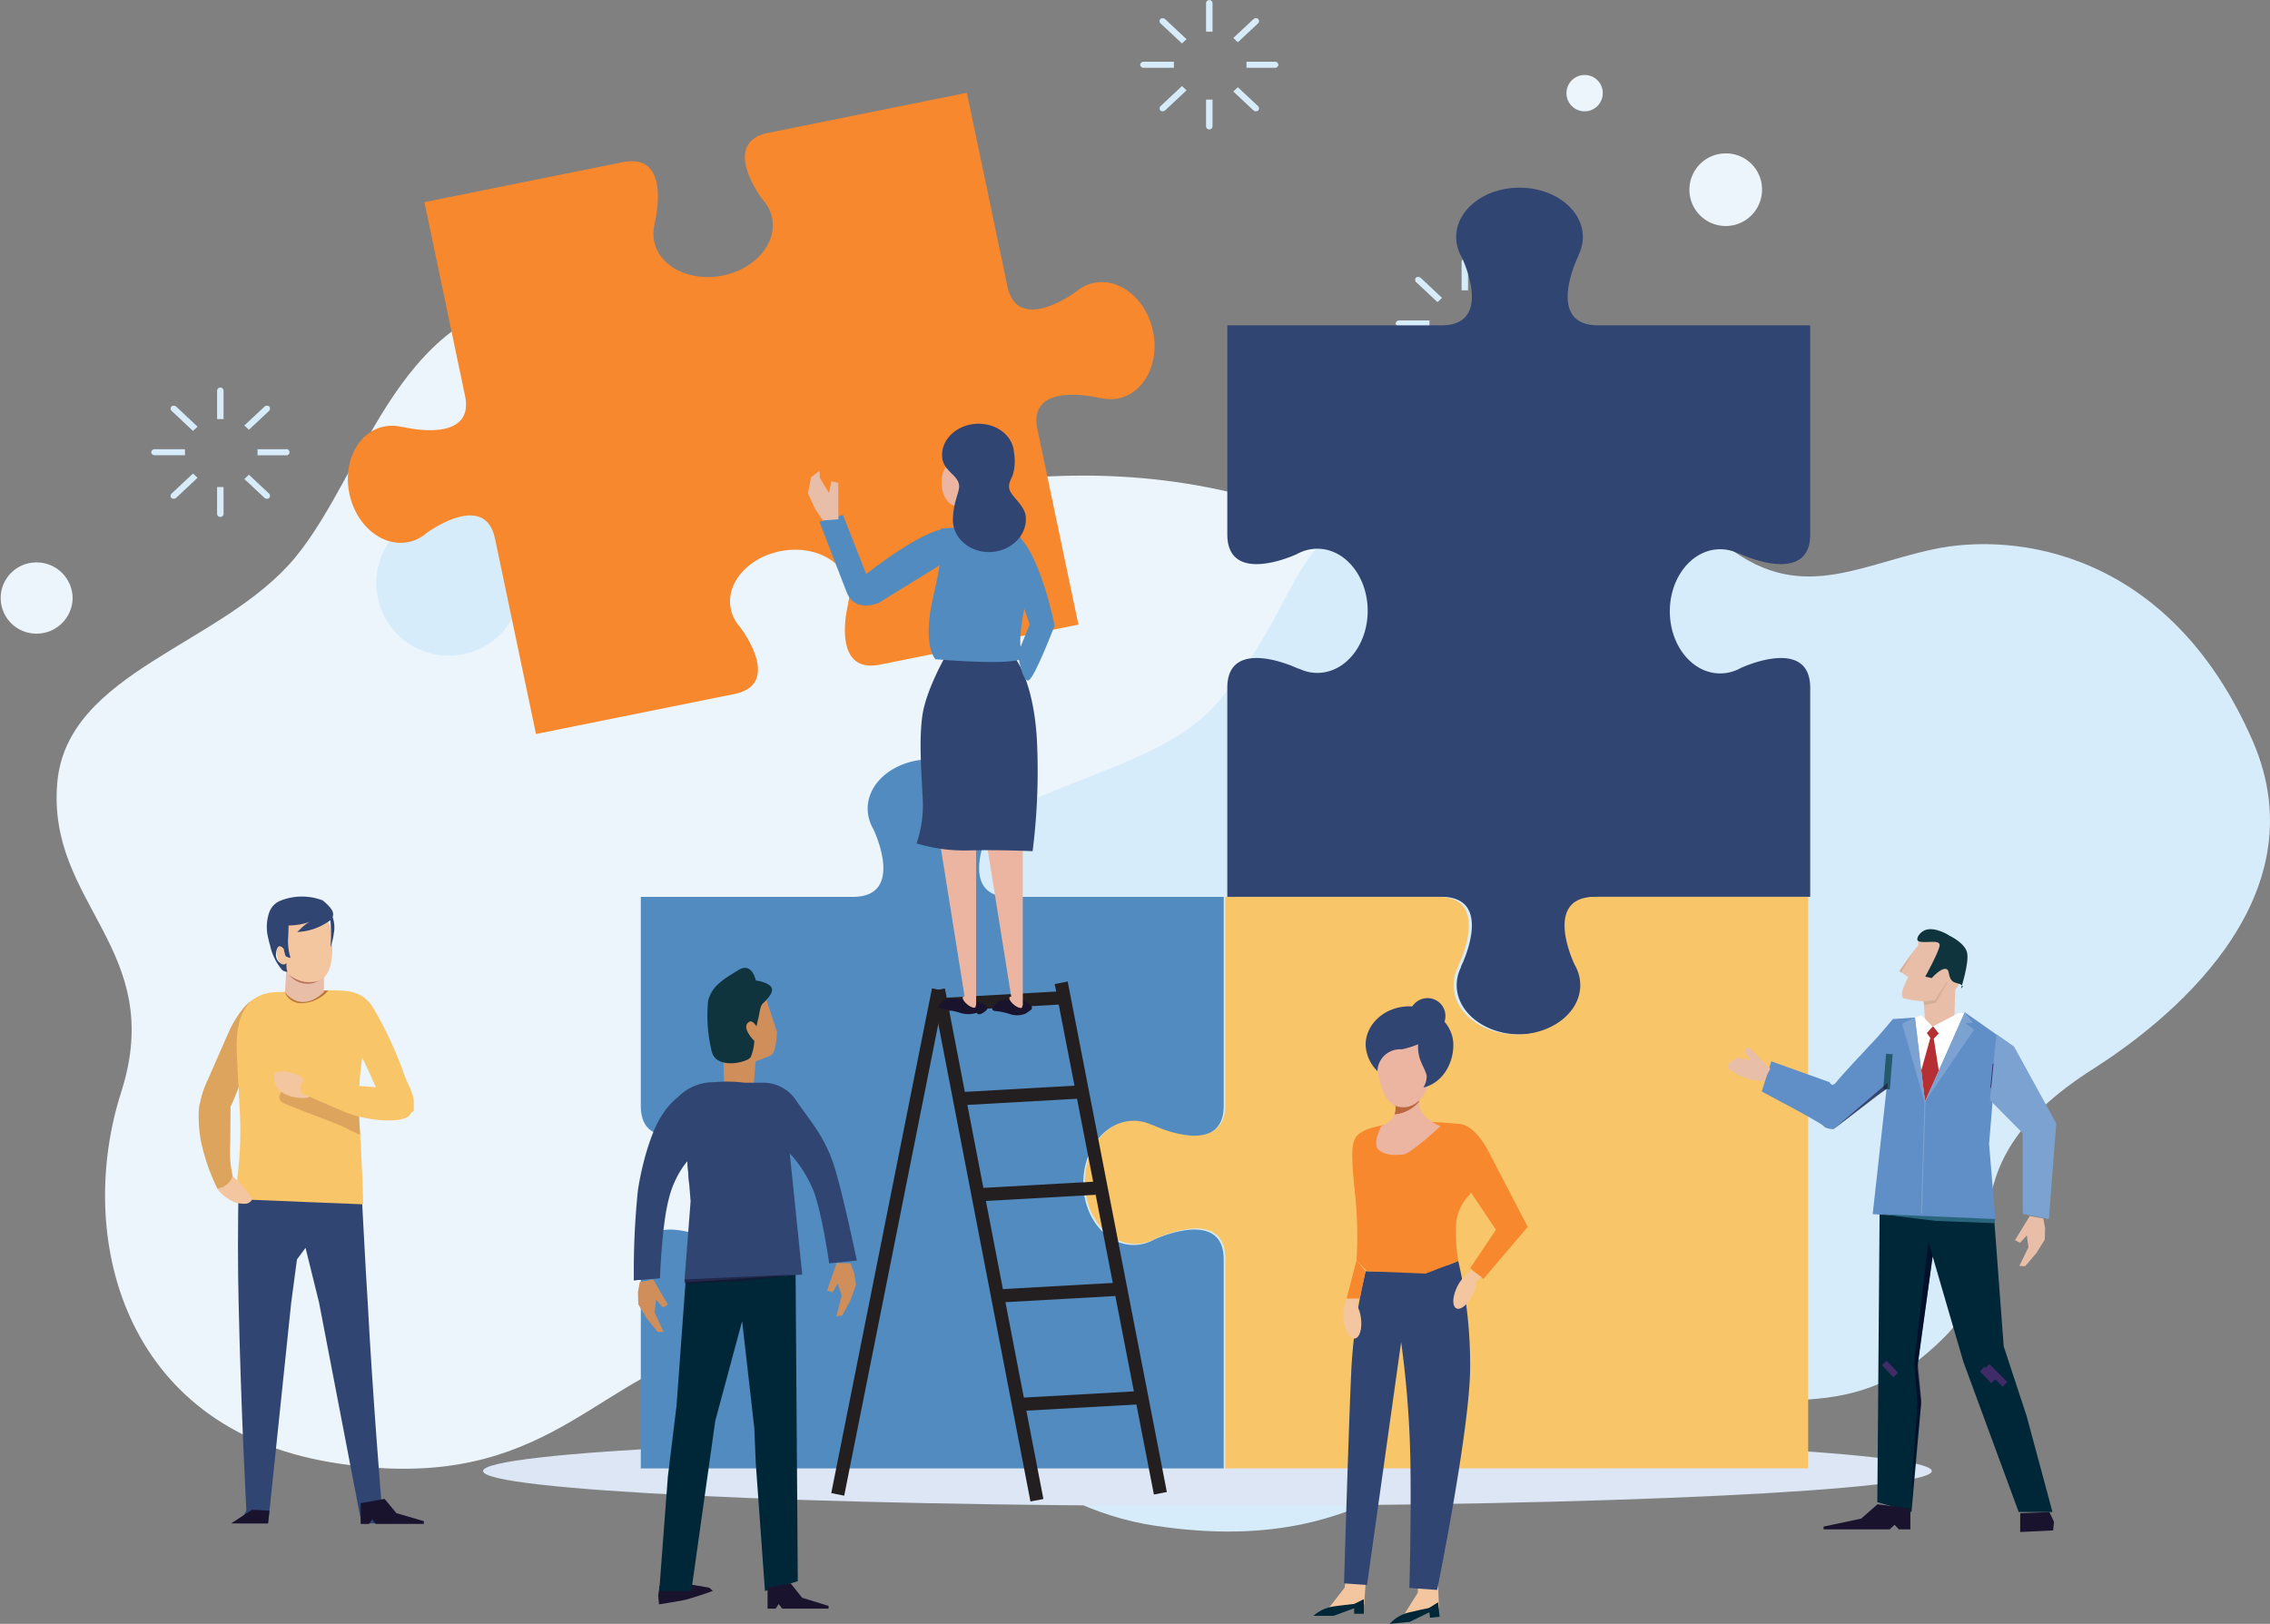 <svg xmlns="http://www.w3.org/2000/svg" xmlns:xlink="http://www.w3.org/1999/xlink" width="344.446" height="246.464" viewBox="0 0 344.446 246.464"><rect x="0" y="0" width="344.446" height="246.464" fill="#808080" stroke="none"/><defs><clipPath id="a"><rect width="344.446" height="246.464" fill="none"/></clipPath><clipPath id="c"><path d="M156.148,147.075l5.19,1.478,1.454-16.387-.582-5.373,2.33-17.033,4.663,16,8.394,22.8h5.128l-3.917-14.544-3.486-10.6-1.456-19.5-11.013-.7-6.354-.673Z" transform="translate(-156.148 -102.549)" fill="none"/></clipPath><linearGradient id="d" x1="-10.719" y1="1.369" x2="-10.65" y2="1.369" gradientUnits="objectBoundingBox"><stop offset="0" stop-color="#002d49"/><stop offset="1" stop-color="#002737"/></linearGradient><clipPath id="f"><rect width="3.377" height="40.507" fill="none"/></clipPath><clipPath id="g"><rect width="8.219" height="7.048" fill="none"/></clipPath><clipPath id="h"><rect width="4.367" height="3.696" fill="none"/></clipPath><clipPath id="i"><path d="M115.427,136.386s-2.284.242-3.2.386a5.91,5.91,0,0,0-2.983,1.415h3.07l3.116-1.145v.837h1.47v-2.217Z" transform="translate(-109.241 -135.663)" fill="none"/></clipPath><linearGradient id="j" x1="-26.028" y1="1.483" x2="-25.79" y2="1.483" xlink:href="#d"/><clipPath id="l"><path d="M121.549,136.791s-2.246.467-3.149.7a5.873,5.873,0,0,0-2.819,1.707l3.056-.306,2.981-1.451.086.832,1.461-.145-.228-2.2Z" transform="translate(-115.582 -135.925)" fill="none"/></clipPath><linearGradient id="m" x1="-26.727" y1="0.888" x2="-26.496" y2="0.888" xlink:href="#d"/><clipPath id="o"><path d="M69.427,108.347l-10.563.7-1.4,19.276-1.321,10.81-1.312,17.383H59.7l3.634-25.83,4.077-15.142,1.841,16.181.23,5.421,1.394,19.369,4.979-1.49-.336-47.362Z" transform="translate(-54.834 -107.669)" fill="none"/></clipPath><linearGradient id="p" x1="-4.759" y1="1.102" x2="-4.672" y2="1.102" xlink:href="#d"/><clipPath id="r"><rect width="16.656" height="1.384" fill="none"/></clipPath></defs><g clip-path="url(#a)"><g clip-path="url(#a)"><path d="M151.537,18.415a5.51,5.51,0,1,1-5.509-5.4,5.457,5.457,0,0,1,5.509,5.4" transform="translate(115.83 10.268)" fill="#ecf5fc"/><path d="M135.8,9.064a2.755,2.755,0,1,1-2.755-2.7,2.728,2.728,0,0,1,2.755,2.7" transform="translate(107.401 5.021)" fill="#ecf5fc"/><path d="M100.316.554V4.8h.98V.554a.493.493,0,1,0-.98,0" transform="translate(82.691 0.001)" fill="#d7ecfa"/><path d="M100.316,12.436a.493.493,0,1,0,.98,0V8.448h-.98Z" transform="translate(82.691 6.667)" fill="#d7ecfa"/><path d="M94.832,5.7a.537.537,0,0,0,.591.458h4.532V5.237H95.423a.537.537,0,0,0-.591.458" transform="translate(78.171 4.133)" fill="#d7ecfa"/><path d="M107.936,5.237h-4.258v.918h4.258a.538.538,0,0,0,.591-.46.538.538,0,0,0-.591-.458" transform="translate(85.463 4.133)" fill="#d7ecfa"/><path d="M96.645,2.376l3.2,3,.693-.648-3.2-3a.576.576,0,0,0-.764-.066.491.491,0,0,0,.071.716" transform="translate(79.503 1.218)" fill="#d7ecfa"/><path d="M105.593,10.87a.574.574,0,0,0,.764.068.493.493,0,0,0-.071-.717L103.274,7.4l-.693.649Z" transform="translate(84.558 5.84)" fill="#d7ecfa"/><path d="M96.573,11.016a.574.574,0,0,0,.764-.068l3.2-3L99.848,7.3l-3.2,3a.491.491,0,0,0-.071.716" transform="translate(79.503 5.761)" fill="#d7ecfa"/><path d="M105.592,1.727l-3.01,2.82.691.649,3.012-2.82a.493.493,0,0,0,.071-.717.574.574,0,0,0-.764.068" transform="translate(84.559 1.218)" fill="#d7ecfa"/><path d="M234.056,98.5c10.627,27.878-1.678,109.512-72.058,104.406-20.193-1.465-42.649-21.743-59.474-17.228S77.631,207.5,46.118,202.152,7.552,167.732,14.506,146s-11.292-28.444-9.7-46.94C6.269,82.14,29.92,78.178,40.933,64.826s15.642-39.3,40.188-39.785C108.465,24.5,107.092,59.1,143.793,53.68c40.56-5.994,76.862,9.658,90.263,44.82" transform="translate(3.883 19.756)" fill="#ecf5fc"/><path d="M128.923,75.5C116.941,90.652,87.7,86.625,73.006,115.3s9.114,80.487,45.681,85.992,42.707-16.317,69.059-18.46,36.9,3.645,50.623-10.035c12.708-12.667-2.344-24.912,22.8-40.905,10.5-6.679,34.72-25.383,24.09-49.742-12.611-28.9-36.14-31.709-48.468-29.054s-21.337,8.854-33.469-2.288-32.418-18.181-50.273-6.219c-15.811,10.6-11.38,14.782-24.128,30.906" transform="translate(56.547 30.274)" fill="#d7ecfa"/><path d="M121.57,22.5v4.244h.98V22.5a.493.493,0,1,0-.98,0" transform="translate(100.211 17.319)" fill="#d7ecfa"/><path d="M121.57,34.382a.493.493,0,1,0,.98,0V30.394h-.98Z" transform="translate(100.211 23.985)" fill="#d7ecfa"/><path d="M116.086,27.641a.537.537,0,0,0,.591.458h4.532v-.916h-4.532a.537.537,0,0,0-.591.458" transform="translate(95.691 21.451)" fill="#d7ecfa"/><path d="M129.19,27.183h-4.258V28.1h4.258a.474.474,0,1,0,0-.918" transform="translate(102.983 21.451)" fill="#d7ecfa"/><path d="M117.9,24.322l3.2,3,.693-.648-3.2-3a.576.576,0,0,0-.764-.066.491.491,0,0,0,.071.716" transform="translate(97.023 18.537)" fill="#d7ecfa"/><path d="M126.847,32.816a.574.574,0,0,0,.764.068.493.493,0,0,0-.071-.717l-3.012-2.82-.693.649Z" transform="translate(102.078 23.159)" fill="#d7ecfa"/><path d="M117.827,32.962a.574.574,0,0,0,.764-.068l3.2-3-.693-.648-3.2,3a.491.491,0,0,0-.071.716" transform="translate(97.023 23.079)" fill="#d7ecfa"/><path d="M126.846,23.674l-3.01,2.82.691.649,3.012-2.82a.493.493,0,0,0,.071-.717.574.574,0,0,0-.764.068" transform="translate(102.079 18.537)" fill="#d7ecfa"/><path d="M260.009,127.124c0,2.922-49.213,5.291-109.915,5.291S40.18,130.045,40.18,127.124s49.211-5.291,109.915-5.291,109.915,2.369,109.915,5.291" transform="translate(33.121 96.144)" fill="#dce6f5"/><path d="M53.335,54.11A11.021,11.021,0,1,1,42.316,43.3,10.914,10.914,0,0,1,53.335,54.11" transform="translate(25.798 34.173)" fill="#d7ecfa"/><path d="M11.019,53.116a5.457,5.457,0,0,1-5.509,5.4,5.4,5.4,0,1,1,0-10.806,5.457,5.457,0,0,1,5.509,5.4" transform="translate(0 37.653)" fill="#ecf5fc"/><path d="M120.644,33.917a2.755,2.755,0,1,1-2.755-2.7,2.728,2.728,0,0,1,2.755,2.7" transform="translate(94.907 24.633)" fill="#edf4f4"/><path d="M18.057,33.424v4.244h.98V33.424a.493.493,0,1,0-.98,0" transform="translate(14.885 25.94)" fill="#d7ecfa"/><path d="M18.057,45.306a.493.493,0,1,0,.98,0V41.318h-.98Z" transform="translate(14.885 32.606)" fill="#d7ecfa"/><path d="M12.574,38.565a.537.537,0,0,0,.591.458H17.7v-.916H13.165a.537.537,0,0,0-.591.458" transform="translate(10.365 30.072)" fill="#d7ecfa"/><path d="M25.676,38.107H21.42v.918h4.256a.474.474,0,1,0,0-.918" transform="translate(17.657 30.072)" fill="#d7ecfa"/><path d="M14.387,35.246l3.2,3,.693-.648-3.2-3a.576.576,0,0,0-.764-.066.491.491,0,0,0,.071.716" transform="translate(11.697 27.157)" fill="#d7ecfa"/><path d="M23.335,43.74a.574.574,0,0,0,.764.068.493.493,0,0,0-.071-.717l-3.012-2.82-.693.649Z" transform="translate(16.752 31.78)" fill="#d7ecfa"/><path d="M14.315,43.886a.574.574,0,0,0,.764-.068l3.2-3-.693-.648-3.2,3a.491.491,0,0,0-.071.716" transform="translate(11.697 31.7)" fill="#d7ecfa"/><path d="M23.334,34.6l-3.01,2.82.691.649,3.012-2.82a.493.493,0,0,0,.071-.717.574.574,0,0,0-.764.068" transform="translate(16.753 27.158)" fill="#d7ecfa"/><path d="M156.109,136.958a6.1,6.1,0,0,0-.841-3.065c-1.175-2.512-3.959-10.336,3.079-10.336h32.184V91.841c0-6.9-7.976-4.172-10.539-3.018a6.423,6.423,0,0,1-3.125.823c-4.218,0-7.638-4.219-7.638-9.423s3.421-9.423,7.638-9.423a6.349,6.349,0,0,1,2.757.635.429.429,0,0,1,.221.047c2.39,1.107,10.687,4.086,10.687-2.952V36.812H158.347c-7.179,0-4.139-8.139-3.01-10.481a.455.455,0,0,0,.047-.218,6.042,6.042,0,0,0,.648-2.7c0-4.138-4.3-7.491-9.61-7.491s-9.609,3.353-9.609,7.491a6.09,6.09,0,0,0,.841,3.063c1.175,2.514,3.959,10.338-3.079,10.338H102.082V68.528c0,6.9,7.976,4.172,10.539,3.018a6.419,6.419,0,0,1,3.125-.825c4.218,0,7.638,4.221,7.638,9.425s-3.421,9.423-7.638,9.423a6.374,6.374,0,0,1-2.757-.635.429.429,0,0,1-.221-.047c-2.39-1.107-10.687-4.086-10.687,2.952v31.716h32.493c7.179,0,4.139,8.137,3.01,10.481a.449.449,0,0,0-.047.216,6.055,6.055,0,0,0-.648,2.7c0,4.137,4.3,7.491,9.61,7.491s9.609-3.355,9.609-7.491" transform="translate(84.147 12.563)" fill="#314572"/><path d="M199.986,162.826V76.081h-32.34c-7.038,0-4.254,7.822-3.078,10.336a6.109,6.109,0,0,1,.839,3.065c0,4.137-4.3,7.491-9.609,7.491s-9.609-3.355-9.609-7.491a6.031,6.031,0,0,1,.648-2.7.407.407,0,0,1,.047-.216c1.129-2.344,4.167-10.481-3.01-10.481h-32.34v31.564c0,7.04-8.3,4.06-10.687,2.952a.432.432,0,0,0-.221-.047,6.374,6.374,0,0,0-2.757-.635c-4.22,0-7.638,4.219-7.638,9.423s3.419,9.425,7.638,9.425a6.393,6.393,0,0,0,3.123-.825c2.563-1.154,10.541-3.882,10.541,3.02v31.866Z" transform="translate(74.381 60.039)" fill="#f9c569"/><path d="M128.086,119.282a6.38,6.38,0,0,1,2.757.635.44.44,0,0,1,.221.047c2.39,1.107,10.687,4.086,10.687-2.952V85.3H109.257c-7.179,0-4.143-8.137-3.01-10.481a.446.446,0,0,0,.046-.216,6.053,6.053,0,0,0,.646-2.7c0-4.137-4.3-7.491-9.607-7.491s-9.609,3.355-9.609,7.491a6.113,6.113,0,0,0,.839,3.065C89.737,77.472,92.521,85.3,85.484,85.3H53.3v31.716c0,6.9,7.976,4.172,10.539,3.018a6.418,6.418,0,0,1,3.125-.823c4.218,0,7.638,4.219,7.638,9.423s-3.421,9.423-7.638,9.423a6.348,6.348,0,0,1-2.757-.635.429.429,0,0,1-.221-.046c-2.39-1.107-10.687-4.086-10.687,2.952v31.716h88.45V140.325c0-6.9-7.98-4.172-10.539-3.018a6.425,6.425,0,0,1-3.125.825c-4.218,0-7.638-4.221-7.638-9.425s3.421-9.423,7.638-9.423" transform="translate(43.936 50.824)" fill="#528bbf"/><path d="M104.923,82.628a5.72,5.72,0,0,1-.075,2.637.4.4,0,0,1,0,.211c-.595,2.392-1.833,10.534,4.847,9.187l30.094-6.069L133.568,58.94c-1.374-6.552,6.929-5.335,9.368-4.754a.418.418,0,0,0,.215,0,6.058,6.058,0,0,0,2.689.073c3.926-.791,6.285-5.358,5.269-10.2s-5.02-8.128-8.946-7.337a6.067,6.067,0,0,0-2.747,1.353c-2.16,1.555-9.05,5.593-10.4-.83L122.86,7.872,92.766,13.941c-6.549,1.32-2.434,8.078-.848,10.2A5.829,5.829,0,0,1,93.3,26.832c.808,3.85-2.541,7.777-7.48,8.774s-9.6-1.317-10.4-5.167A5.721,5.721,0,0,1,75.49,27.8a.412.412,0,0,1,0-.211c.595-2.392,1.833-10.534-4.845-9.187L40.551,24.472l6.159,29.374c1.374,6.55-6.929,5.335-9.368,4.752a.438.438,0,0,0-.215,0,6.084,6.084,0,0,0-2.689-.073c-3.926.793-6.285,5.36-5.269,10.2s5.02,8.128,8.946,7.336a6.049,6.049,0,0,0,2.747-1.353c2.16-1.555,9.05-5.593,10.4.832l6.219,29.653,30.094-6.069c6.549-1.32,2.432-8.078.846-10.2a5.846,5.846,0,0,1-1.379-2.694c-.808-3.85,2.541-7.777,7.48-8.774s9.6,1.317,10.4,5.167" transform="translate(23.849 6.212)" fill="#f7882d"/><path d="M.981,76.8-.981,76.4,14.3-.2,16.261.2Z" transform="translate(127.116 150.212)" fill="#231f20"/><path d="M13.963,77.676-.982.189.982-.189,15.927,77.3Z" transform="translate(142.396 150.213)" fill="#231f20"/><path d="M14.065,77.671-.982.191.982-.191,16.029,77.29Z" transform="translate(161.026 149.162)" fill="#231f20"/><path d="M.056,2.036l-.113-2L18.353-1l.113,2Z" transform="translate(154.539 212.135)" fill="#231f20"/><path d="M.056,2.061l-.112-2L18.816-1l.112,2Z" transform="translate(151.363 195.644)" fill="#231f20"/><path d="M.056,1.959l-.113-2L17-1l.113,2Z" transform="translate(149.175 180.34)" fill="#231f20"/><path d="M.056,1.995-.056,0,17.619-1l.113,2Z" transform="translate(146.142 165.739)" fill="#231f20"/><path d="M.056,2.049l-.113-2L18.574-1l.113,2Z" transform="translate(142.529 151.442)" fill="#231f20"/><path d="M25.483,106.123a.172.172,0,0,0,.168-.123l1.179-4.231a.167.167,0,0,0-.122-.206.175.175,0,0,0-.213.118l-1.179,4.231a.166.166,0,0,0,.122.206.211.211,0,0,0,.046.005" transform="translate(20.862 80.143)" fill="#49478a"/><path d="M19.908,101.058l18.579-.522c.2,3.367.648,12.651.992,17.8.753,14.4,2.169,31.392,2.169,31.392l2.114,2.151H38.536L32.089,118.34l-2.047-8.282-1.3,1.755-.87,6.527-3.5,33.543h-4.4l1.091-1.961s-.808-14.895-1.175-31.582c-.122-4.518-.14-13.071.015-17.281" transform="translate(16.319 79.338)" fill="#314572"/><path d="M16.556,101.859a3.838,3.838,0,0,1,.188-1.022,13.828,13.828,0,0,1,1.171-3.467q1.661-3.795,3.326-7.59a17.465,17.465,0,0,1,1.9-3.063c1.394-1.846,3.464-2.453,6.069-2.444,1.215.005-2.023,4.811-2.8,5.985-1.142,1.737-1.516,3.845-3.3,7.126-.595,1.1-1.069,2.8-1.764,4.094.016.238.016.478.015.712q-.027,2.544-.053,5.087a16.288,16.288,0,0,0,.323,4.457,1.573,1.573,0,0,1-.651,1.671,2.537,2.537,0,0,1-1.567.6,31.049,31.049,0,0,1-2.5-7.078q-.159-.781-.252-1.569a20.56,20.56,0,0,1-.111-3.5" transform="translate(13.623 66.504)" fill="#dda45d"/><path d="M19.6,115.7l19.338.784c-.051-3.337-.285-7.981-.454-10.554-.015-.165-.022-.322-.027-.474-.119-1.653-.186-3.276-.164-5.011,0-.17,0-.342.007-.513.015-.68.051-1.379.106-2.106.088-1.177.223-2.426.425-3.784.279-1.895,1.481-4.562,1.169-6.024a5.366,5.366,0,0,0-3.951-3.707,7.179,7.179,0,0,0-2.255-.288l-8.036.259c-5.539.181-6.133,5.418-5.991,9.019.111,2.854.3,5.711.432,8.57a56.264,56.264,0,0,1-.243,9.715c-.111,1.127-.332,2.965-.356,4.115" transform="translate(16.159 66.303)" fill="#f9c569"/><path d="M23.887,95.17c2.437,1.07,8.306,3.152,9.5,3.806a21.333,21.333,0,0,0,2.113,1c-.013-.165-.02-.324-.026-.476-.119-1.653-.186-3.276-.164-5.01A43.433,43.433,0,0,1,28.8,92.6c-.657-.265-3-1.528-3.453-.821a7.542,7.542,0,0,1-1.708,1.655.989.989,0,0,0,.25,1.732" transform="translate(19.147 72.263)" fill="#dda45d"/><path d="M26.447,91.464c1.153.494,1.332,2.092,1.784,2.662.545.691-.571.912-1.781.766a5.387,5.387,0,0,1-2.846-1.084,2.77,2.77,0,0,1-.792-2.227c.035-1.056,2.131-.762,3.634-.116" transform="translate(18.803 71.719)" fill="#f3c6a0"/><path d="M25.421,97.792c.443-.494.909-.132,1.562.061,2.342.687,6.407.519,9.434.871-.2-.474-.4-.93-.576-1.335-1.791-4-2.848-5.686-3.534-7.115-.642-1.338-3.57-6.2-2.37-6.241,3.054-.1,4.858.581,6.1,2.65A57.963,57.963,0,0,1,40.8,97c.556,1.474,1.272,2.421,1.377,3.852.005.041.005.968.009,1.009.033.682-.088.376-.445.769-.036.07-.067.138-.108.209-.8,1.383-6.106,1.12-9.663-.276-1.687-.662-6.843-2.977-6.843-2.977a1.771,1.771,0,0,1,.294-1.8" transform="translate(20.608 66.307)" fill="#f9c569"/><path d="M23.7,84.238a1.813,1.813,0,0,0,.192.476,2.646,2.646,0,0,0,2.552,1.231A5.524,5.524,0,0,0,30.2,84.129a1.039,1.039,0,0,0,.1-.106Z" transform="translate(19.539 66.306)" fill="#bb793a"/><path d="M29.622,81.9v4s-3.087,3.428-5.922.081l.248-4.085Z" transform="translate(19.536 64.633)" fill="#e8bea9"/><path d="M26.342,84.135c.075.011.151.02.228.025a3.5,3.5,0,0,0,2.539-.787.132.132,0,0,0,0-.2.178.178,0,0,0-.23-.013,3.178,3.178,0,0,1-4.572-.551.182.182,0,0,0-.228-.041.132.132,0,0,0-.036.2,3.551,3.551,0,0,0,2.3,1.37" transform="translate(19.795 65.137)" fill="#ba745d"/><path d="M31.38,81.345c.37,3.265-.047,6.8-2.58,7.028a5.117,5.117,0,0,1-5.783-4.546c-.37-3.267,1.361-6.351,3.866-6.89s4.127,1.143,4.5,4.408" transform="translate(18.932 60.636)" fill="#f3c6a0"/><path d="M32.187,79.177A1.284,1.284,0,0,0,32,78a3.032,3.032,0,0,0-.2-.276,7.238,7.238,0,0,0-1.2-1.133.328.328,0,0,0-.044.005,8.8,8.8,0,0,0-6.37.118,3.007,3.007,0,0,0-1.669,1.871,6.934,6.934,0,0,0-.073,3.94c.071.34.151.648.232.907a8.681,8.681,0,0,0,1.806,3.732,1.208,1.208,0,0,0,.825.3l.044-.007c-.035-.055-.071-.111-.1-.172a4.466,4.466,0,0,1-.075-1.131.669.669,0,0,1-.4.213.839.839,0,0,1-.478-.161,1.538,1.538,0,0,1-.715-1.387,2.828,2.828,0,0,1,.086-.641l.005-.011a1.13,1.13,0,0,1,.208-.44.372.372,0,0,1,.283-.141,1.034,1.034,0,0,1,.571.378c.011.014.02.03.031.043.029.172.067.34.109.506.046.193.1.385.162.571a2.146,2.146,0,0,0,.713.293l.009-.123a8.648,8.648,0,0,1-.316-3.228c.009-.267.024-.533.031-.8.011-.249.018-.494.018-.741l0-.039a10.081,10.081,0,0,0,3.255-.56,3.938,3.938,0,0,0-.989.657c-.1.084-.193.174-.286.261-.224.213-.441.431-.668.633A8.992,8.992,0,0,0,31.315,80c.19-.116.363-.233.524-.349l0,0,.005.009c.026.283.044.567.057.859a20.946,20.946,0,0,1-.04,3.136c.016,0,.038,0,.06.005.053-.276.131-.542.2-.809a6.131,6.131,0,0,0,.223-1.115,4.836,4.836,0,0,0-.164-2.566" transform="translate(18.293 60.02)" fill="#314572"/><path d="M21.378,100.624h0c-.292-.261-.606-.558-.918-.825a.953.953,0,0,0-.126.154,2.589,2.589,0,0,1-2.291,1.653,6.183,6.183,0,0,0,1.925,1.725,4.071,4.071,0,0,0,2.5.6c.524-.055.927-.5.919-.773a25.741,25.741,0,0,0-2.012-2.539" transform="translate(14.873 78.756)" fill="#f3c6a0"/><path d="M22.4,128.07l2.64.147-.226,1.938H19.224Z" transform="translate(15.846 101.066)" fill="#19132e"/><path d="M39.589,130.943h-7.3l-.551-.683-.467.683H30V127.8l3.629-.648,1.8,2.165,4.158,1.215Z" transform="translate(24.728 100.346)" fill="#19132e"/><path d="M168.225,126.186l-.6-2.419a6.16,6.16,0,0,0,.828-.143,6.277,6.277,0,0,0,1.268-.462l.6,2.422a6.622,6.622,0,0,1-1.27.454,6.463,6.463,0,0,1-.828.147" transform="translate(138.177 97.193)" fill="#55b6ca"/><path d="M156.536,108.925l.3-1.158c.609.19,1.231.363,1.864.512q.591.14,1.184.249l-.3,1.156c-.394-.075-.788-.157-1.182-.25q-.947-.223-1.866-.508" transform="translate(129.034 85.044)" fill="#abd8e1"/><path d="M166.456,87.776a7.8,7.8,0,0,0,1.534-5.8c-.336-1.635-4.5-2.845-5.918-2.845s-1.239,1.895-1.239,1.895a45.307,45.307,0,0,0-2.844,3.92l1.337.918s-1.567,2.789-.7,3.212a17.993,17.993,0,0,0,3.016.454L162,93.659l4.315-1.315Z" transform="translate(130.232 62.448)" fill="#e8bea9"/><path d="M162.858,81.3c.091-.977-2.056-.3-3.107-.612-.67-.2-.024-1.311.815-1.684,1.558-.691,3.8.814,3.8.814s2.293,1.066,2.656,2.548-.907,5.421-.907,5.421.854-.412-.693-.784-.819-2.072-1.647-2.154-2.114,1.4-2.114,1.4l-.982-.229s2.083-3.745,2.175-4.722" transform="translate(131.456 62.203)" fill="#0f343d"/><path d="M163.649,83.344l-1.815,3.084-1.66.335-.181-.555,1.74-.177,1.72-2.687Z" transform="translate(131.884 65.77)" fill="#d3af94"/><path d="M158.686,83.2l1.585-2.609-2.282,3.2.213.218Z" transform="translate(130.232 63.6)" fill="#d3af94"/></g><g transform="translate(284.862 183.475)"><g clip-path="url(#c)"><rect width="26.577" height="46.011" transform="translate(0)" fill="url(#d)"/></g></g><g clip-path="url(#a)"><path d="M147.99,93.319l8.839,3.163s.37.916,1.069-.07c.441-.621,3.858-4.287,6.316-6.9l2.226-2.61.252-.018.066-.07-.007.066,3.041-.218L171.3,99.425l6.06-13.547,7.168,5.045,1.928,3.319.465,7.2-5.19-4.045-.7,8.464.991,11.842-18.65-1.2,2.1-18.967-1.529.968-6.511,5.11s-1.166,0-1.547-.5-9.353-5.215-9.353-5.215Z" transform="translate(120.788 67.77)" fill="#608ec6"/><g transform="translate(289.879 188.458)" opacity="0.6"><g clip-path="url(#f)"><path d="M159.477,123.681l.489,6L158.9,145.842l1.655-16.448-.542-5.655,2.264-16.176-.64-2.229Z" transform="translate(-158.899 -105.334)" fill="#000023"/></g></g><path d="M1.386,2.174-.361.345.361-.345,2.109,1.483Z" transform="translate(300.773 207.777)" fill="#3e2b68"/><path d="M151.676,131.413H161.7l.757-.685.642.685h1.751v-3.151l-4.984-.651-2.479,2.174L151.676,131Z" transform="translate(125.028 100.703)" fill="#19132e"/><path d="M168.032,131.3l4.995-.24.133-1.3-.7-1.485-4.429.172Z" transform="translate(138.511 101.221)" fill="#19132e"/><path d="M160.795,99.394l5.885-13.376-.744-.1-3.977,2.1-1.689-1.735-.989.342Z" transform="translate(131.296 67.802)" fill="#fff"/><path d="M161.177,88.832,159.8,93.759l.558,4.732,2.1-4.691-.759-4.854.759-.8-.874-1.086-.936,1.029Z" transform="translate(131.729 68.704)" fill="#b63033"/><path d="M167.569,88.508l-7.458,10.917,6.059-13.547,1.224,1.6-1.14.054Z" transform="translate(131.981 67.77)" fill="#7ca2d1"/><path d="M158.257,87.192l3.382,11.889-1.514-12.767Z" transform="translate(130.452 68.114)" fill="#7ca2d1"/><path d="M173.687,104.368l-8.917-.344L156.436,103l17.367.744Z" transform="translate(128.952 81.279)" fill="#29667d"/><path d="M161.222,115.582l-.15-.005.524-16.941-3.379-11.706.144-.039,3.386,11.728v.011Z" transform="translate(130.42 68.569)" fill="#7ca2d1"/><path d="M.5,3.706l-1-.1.35-3.659,1,.1Z" transform="translate(302.521 161.479)" fill="#382b66"/><path d="M.5,5.377l-1-.08L-.07-.04l1,.08Z" transform="translate(286.26 159.972)" fill="#25596b"/><path d="M146.814,88.809l-.66.624.9,1.356-2.025-.333-1.273.943.053.791,1.746,1.041,1.877.6,1.673.19,1.011-1.891Z" transform="translate(118.503 70.083)" fill="#e8bea9"/><path d="M2.377,3.092-.354.353.354-.353,3.085,2.386Z" transform="translate(301.505 207.377)" fill="#3e2b68"/><path d="M1.386,2.174-.361.345.361-.345,2.109,1.483Z" transform="translate(285.912 206.862)" fill="#3e2b68"/><g transform="translate(278.218 164.337)" opacity="0.6"><g clip-path="url(#g)"><path d="M160.723,91.852l-.058.818-8.158,6.23Z" transform="translate(-152.505 -91.852)" fill="#19132e"/></g></g><g transform="translate(302.58 164.509)" opacity="0.6"><g clip-path="url(#h)"><path d="M169.706,95.644h0l-3.846-2.895.173-.8,4.194,3.678Z" transform="translate(-165.86 -91.949)" fill="#19132e"/></g></g><path d="M170.466,102.746l-4.946-5,.965-10.014,2.695,1.895,6.394,11.654L174.455,115.8l-3.973-.785Z" transform="translate(136.44 69.232)" fill="#7ca2d1"/><path d="M167.6,106.815l.768.4L169.4,106.1l.235,1.807-1.377,2.829.892.032,1.719-2.02,1.239-1.993.06-1.75-.274-1.469-2.056-.379Z" transform="translate(138.153 81.408)" fill="#e8bea9"/><path d="M71.736,43.685l3.515,8.965s9.705-7.7,12.849-6.8l-.106,4.484-10.8,6.675s-3.652,1.639-4.906-1.6L68.157,44.7Z" transform="translate(56.182 34.474)" fill="#528bbf"/><path d="M71.8,41.786l-1.044-.272L70.4,43.307,69.016,41.03l-.073-1.084L67.68,40.9,67.2,43.345l1.049,2.3,1.215,1.827,2.352-.184Z" transform="translate(55.397 31.523)" fill="#e8bea9"/><path d="M81.417,86.906a4.179,4.179,0,0,0,2.466-.034s.21.658,1.332-.27-1.293-1.358-1.293-1.358l-3.579-.54-1.064.136s-2.237,1.184-.7,1.424a15.7,15.7,0,0,1,2.839.642" transform="translate(64.329 66.844)" fill="#19132e"/><path d="M83.684,71.381H78.167l3.764,23.527a.259.259,0,0,0-.254.091c-.108.172.069.53.409.878l.005.038.04.009a3.107,3.107,0,0,0,.254.225c.525.419,1.062.585,1.2.37a.325.325,0,0,0,0-.276l.1.021Z" transform="translate(64.434 56.33)" fill="#ecb5a1"/><path d="M85.446,87.064a3.464,3.464,0,0,0,1.978-.084s.024.072.894-.569-.994-1.4-.994-1.4l-2.988-.2-.863.234s-1.744,1.388-.462,1.481a10.409,10.409,0,0,1,2.435.542" transform="translate(68.038 66.924)" fill="#19132e"/><path d="M87.563,71.407H82.046L85.81,94.934a.259.259,0,0,0-.254.091c-.108.172.069.53.409.878l.005.038.04.009a3.1,3.1,0,0,0,.254.225c.525.419,1.062.585,1.2.37a.325.325,0,0,0,0-.276l.1.021Z" transform="translate(67.631 56.351)" fill="#ecb5a1"/><path d="M93.847,85.116s-5.021-.24-9.607-.12a24.942,24.942,0,0,1-8.005-1.063,17.826,17.826,0,0,0,.936-6.811c-.2-3.959-.591-8.944-.04-12.669s3.311-8.6,3.311-8.6H91.218s2.722,3.392,3.267,12.116a96.984,96.984,0,0,1-.639,17.149" transform="translate(62.841 44.075)" fill="#314572"/><path d="M91.566,64.311c1.328,1.956-13.285.664-13.285.664s-2.129-2.013-.288-9.754,1.127-10.1,1.127-10.1l11.227-.662s2.233,4.738,2.158,7.768-2.268,10.127-.94,12.082" transform="translate(63.672 35.085)" fill="#528bbf"/><path d="M91.282,59.413s-2.3-11.774-6.128-14.016-.2,6.3-.2,6.3l2.534,7.557-1.8,4.464s.7,4.346,1.624,4.027,3.97-8.328,3.97-8.328" transform="translate(68.745 35.528)" fill="#528bbf"/><path d="M82.588,42.4c.115,1.864-.746,3.433-1.923,3.5s-2.224-1.387-2.339-3.251.746-3.433,1.923-3.5,2.224,1.387,2.339,3.251" transform="translate(64.557 30.892)" fill="#ecb5a1"/><path d="M88.843,46.458c-.618-.984-.268-1.578.237-2.712a7.429,7.429,0,0,0,.182-3.46c-.159-2.567-2.726-4.5-5.734-4.326s-5.32,2.4-5.163,4.97c.108,1.757,1.532,2.437,2.211,3.433s.265,1.664,0,2.732a11.463,11.463,0,0,0-.575,3.7c.168,2.73,2.78,4.8,5.836,4.616s5.4-2.541,5.23-5.269c-.093-1.526-1.607-2.7-2.226-3.68" transform="translate(64.592 28.368)" fill="#314572"/><path d="M116,139.68l-5.61.721,2.654-3.4.6-5.253h2.908l-.31,4.326Z" transform="translate(90.993 103.969)" fill="#f3c6a0"/></g><g transform="translate(199.289 242.721)"><g clip-path="url(#i)"><rect width="7.657" height="2.524" transform="translate(0 0)" fill="url(#j)"/></g></g><g clip-path="url(#a)"><path d="M122.178,139.942l-5.506,1.276,2.29-3.644.049-5.285L121.9,132l.14,4.333Z" transform="translate(96.174 104.166)" fill="#f3c6a0"/></g><g transform="translate(210.857 243.19)"><g clip-path="url(#l)"><path d="M0,0,7.882.015,7.89,4.029.008,4.014Z" transform="translate(-0.337 0.034) rotate(-5.832)" fill="url(#m)"/></g></g><g clip-path="url(#a)"><path d="M125.923,156.9l-4.22-.3s.279-8.8.166-18.688a154.137,154.137,0,0,0-1.414-18.63l-5.174,36.867-3.49-.243s.757-25.553,1.135-32.985a84.379,84.379,0,0,1,2.136-14.394s4.873.12,8.286-.118a16.249,16.249,0,0,0,5.77-1.446,69.727,69.727,0,0,1,1.81,16.1c0,9.248-5.006,33.827-5.006,33.827" transform="translate(92.151 84.414)" fill="#314572"/><path d="M128.557,116.3l-4.935,1.923-8.923-.361-1.573-1.657a62,62,0,0,0-.248-10.309c-.609-5.877-.6-7.833.513-8.787s3.572-1.569,7.6-1.909a55.682,55.682,0,0,1,7.567.308c2.468,0,4.486,3.961,4.486,3.961l-2.693,6.709a7.219,7.219,0,0,0-2.083,4.079,25.182,25.182,0,0,0,.29,6.042" transform="translate(92.714 75.079)" fill="#f7882d"/><path d="M124.959,97.562l-2.676,6.269,3.91,5.831-3.91,5.829,2,1.65,6.73-7.919Z" transform="translate(100.799 76.99)" fill="#f7882d"/><path d="M114,112.745h-2l1.505-5.829,1.376,1.659Z" transform="translate(92.328 84.372)" fill="#f7882d"/><path d="M124.226,98.379s-4.561,4.3-5.758,4.326-2.466.22-3.588-.7.374-3.63.374-3.63,3.514-1.32,1.718-4.253,4.929-2.934,4.147,0,3.107,4.253,3.107,4.253" transform="translate(94.353 72.543)" fill="#ecb5a1"/><path d="M119.991,94.682a3.177,3.177,0,0,1,.1-.556c.783-2.932-5.942-2.932-4.148,0a2.559,2.559,0,0,1,.325,2.469,5.462,5.462,0,0,0,3.727-1.913" transform="translate(95.318 72.544)" fill="#bb673d"/><path d="M122.676,93.273c0,3.1-1.852,5.609-4.134,5.609s-3.344-2.111-3.935-5.609c-.516-3.056,1.651-5.609,3.935-5.609s4.134,2.51,4.134,5.609" transform="translate(94.408 69.18)" fill="#ecb5a1"/><path d="M120.239,85.369c-3.674,0-6.653,2.626-6.653,5.867a5.992,5.992,0,0,0,1.8,3.974c0-.043,0-.084,0-.123a3.432,3.432,0,0,1,3.7-3.19,14.075,14.075,0,0,0,2.465-.769,6.246,6.246,0,0,0,.232,2.088c.334,1.088,1.076,2.176,1.076,2.861a3.421,3.421,0,0,1-.513,1.614c2.89-.676,4.552-3.61,4.552-6.453,0-3.24-2.981-5.867-6.655-5.867" transform="translate(93.63 67.369)" fill="#314572"/><path d="M122.688,87.349a2.728,2.728,0,1,1-2.727-2.675,2.7,2.7,0,0,1,2.727,2.675" transform="translate(96.636 66.82)" fill="#314572"/><path d="M125.167,108.767l-1.631-1-.6.644a5.2,5.2,0,0,0-1.611,2.168c-.644,1.5-.575,2.848.155,3.008s1.844-.929,2.488-2.43a5.1,5.1,0,0,0,.44-1.789Z" transform="translate(99.643 85.041)" fill="#f3c6a0"/><path d="M114.062,110.174l-1.926.02-.151.862a5.087,5.087,0,0,0-.159,2.678c.286,1.6,1.087,2.7,1.788,2.448s1.038-1.759.752-3.364a5.085,5.085,0,0,0-.615-1.737Z" transform="translate(92.094 86.943)" fill="#f3c6a0"/><path d="M60.913,93.1a8.78,8.78,0,0,1-1.573-6.285c.343-1.773,4.608-3.083,6.068-3.083s2.12,2.054,2.12,2.054l1.545,4.739s-.033,3.124-.925,3.582c-.525.268-2.3.895-2.3.895l-.367,4.475L61.056,98.4Z" transform="translate(48.817 66.078)" fill="#cf8e5a"/><path d="M60.8,88.3l1.863,3.344,1.7.363.186-.6L62.76,91.21,61,88.3Z" transform="translate(50.115 69.679)" fill="#cf8e5a"/><path d="M58.527,136.791c-1.445.275-3.654.614-3.654.614l-.128-1.315.217-1.5,5.028-.143,2.488.424.567.5s-3.4,1.209-4.519,1.422" transform="translate(45.127 106.098)" fill="#19132e"/></g><g transform="translate(100.034 192.636)"><g clip-path="url(#o)"><rect width="21.022" height="48.853" fill="url(#p)"/></g></g><g clip-path="url(#a)"><path d="M86.551,118.9s-2.466-11.987-3.857-15.553-2.915-5.273-5.232-8.559a5.974,5.974,0,0,0-5.347-2.877l-2.569,0a21.86,21.86,0,0,0-4.694-.082,7.493,7.493,0,0,0-5.4,2.231L54,108.324,52.723,121.9l3.957-.326-.1-12.778,4.252-5.006.5,6.094-.949,12.349,17.886-1.211-2.01-19.537-.042.977a18.73,18.73,0,0,1,3.813,5.983c1.277,3.449,2.331,10.883,2.331,10.883Z" transform="translate(43.46 72.422)" fill="#314572"/><path d="M73.1,138.154H66.057l-.531-.692-.451.692H63.844v-3.179l3.5-.657,1.742,2.193,4.012,1.231Z" transform="translate(52.627 105.996)" fill="#19132e"/><path d="M57.609,112.366l-.764.422-1.029-1.168-.234,1.893,1.372,2.965-.888.034L54.355,114.4l-1.235-2.09-.06-1.832.274-1.54,2.047-.4Z" transform="translate(43.738 85.652)" fill="#cf8e5a"/><g transform="translate(103.896 193.442)" opacity="0.6"><g clip-path="url(#r)"><path d="M57.063,109.5l8.552-.345,7.992-1.04-16.656.75Z" transform="translate(-56.951 -108.12)" fill="#19132e"/></g></g><path d="M68.793,111.31l.83.277.788-1.329L71,112.076l-.781,3.158.878-.125,1.277-2.385.812-2.274-.29-1.811-.562-1.465-2.085-.023Z" transform="translate(56.706 84.557)" fill="#cf8e5a"/><path d="M68.568,85.072c-.306-.562-1.542-.948-2.373-1.048,0,0-.545-2.891-2.663-1.571s-3.981,2.317-4.566,4.632a22.6,22.6,0,0,0,.556,7.749c.688,2.694,5.2,1.689,5.878.862a7.2,7.2,0,0,0,.573-2.512,5.335,5.335,0,0,1-.759-.92c-.688-1.043-.509-1.555-.173-1.861.316-.286.657-.288,1.27.578.077-.42.166-.839.272-1.238.206-.785.232-1.789.682-2.231.961-.938,1.651-1.8,1.3-2.44" transform="translate(48.488 64.794)" fill="#0f343d"/><path d="M59.453,93.05a10.356,10.356,0,0,0-2.262,2.489c-1.576,2.093-3.132,7.017-3.844,11.626a117.41,117.41,0,0,0-.622,13.726l3.957-.327s.292-7.978,1.3-11.862a14.981,14.981,0,0,1,2.851-5.92l.3,3.687c0-.247.007-.494.007-.744,0-4.777-.341-9.175-1.689-12.674" transform="translate(43.458 73.43)" fill="#314572"/></g></g></svg>
